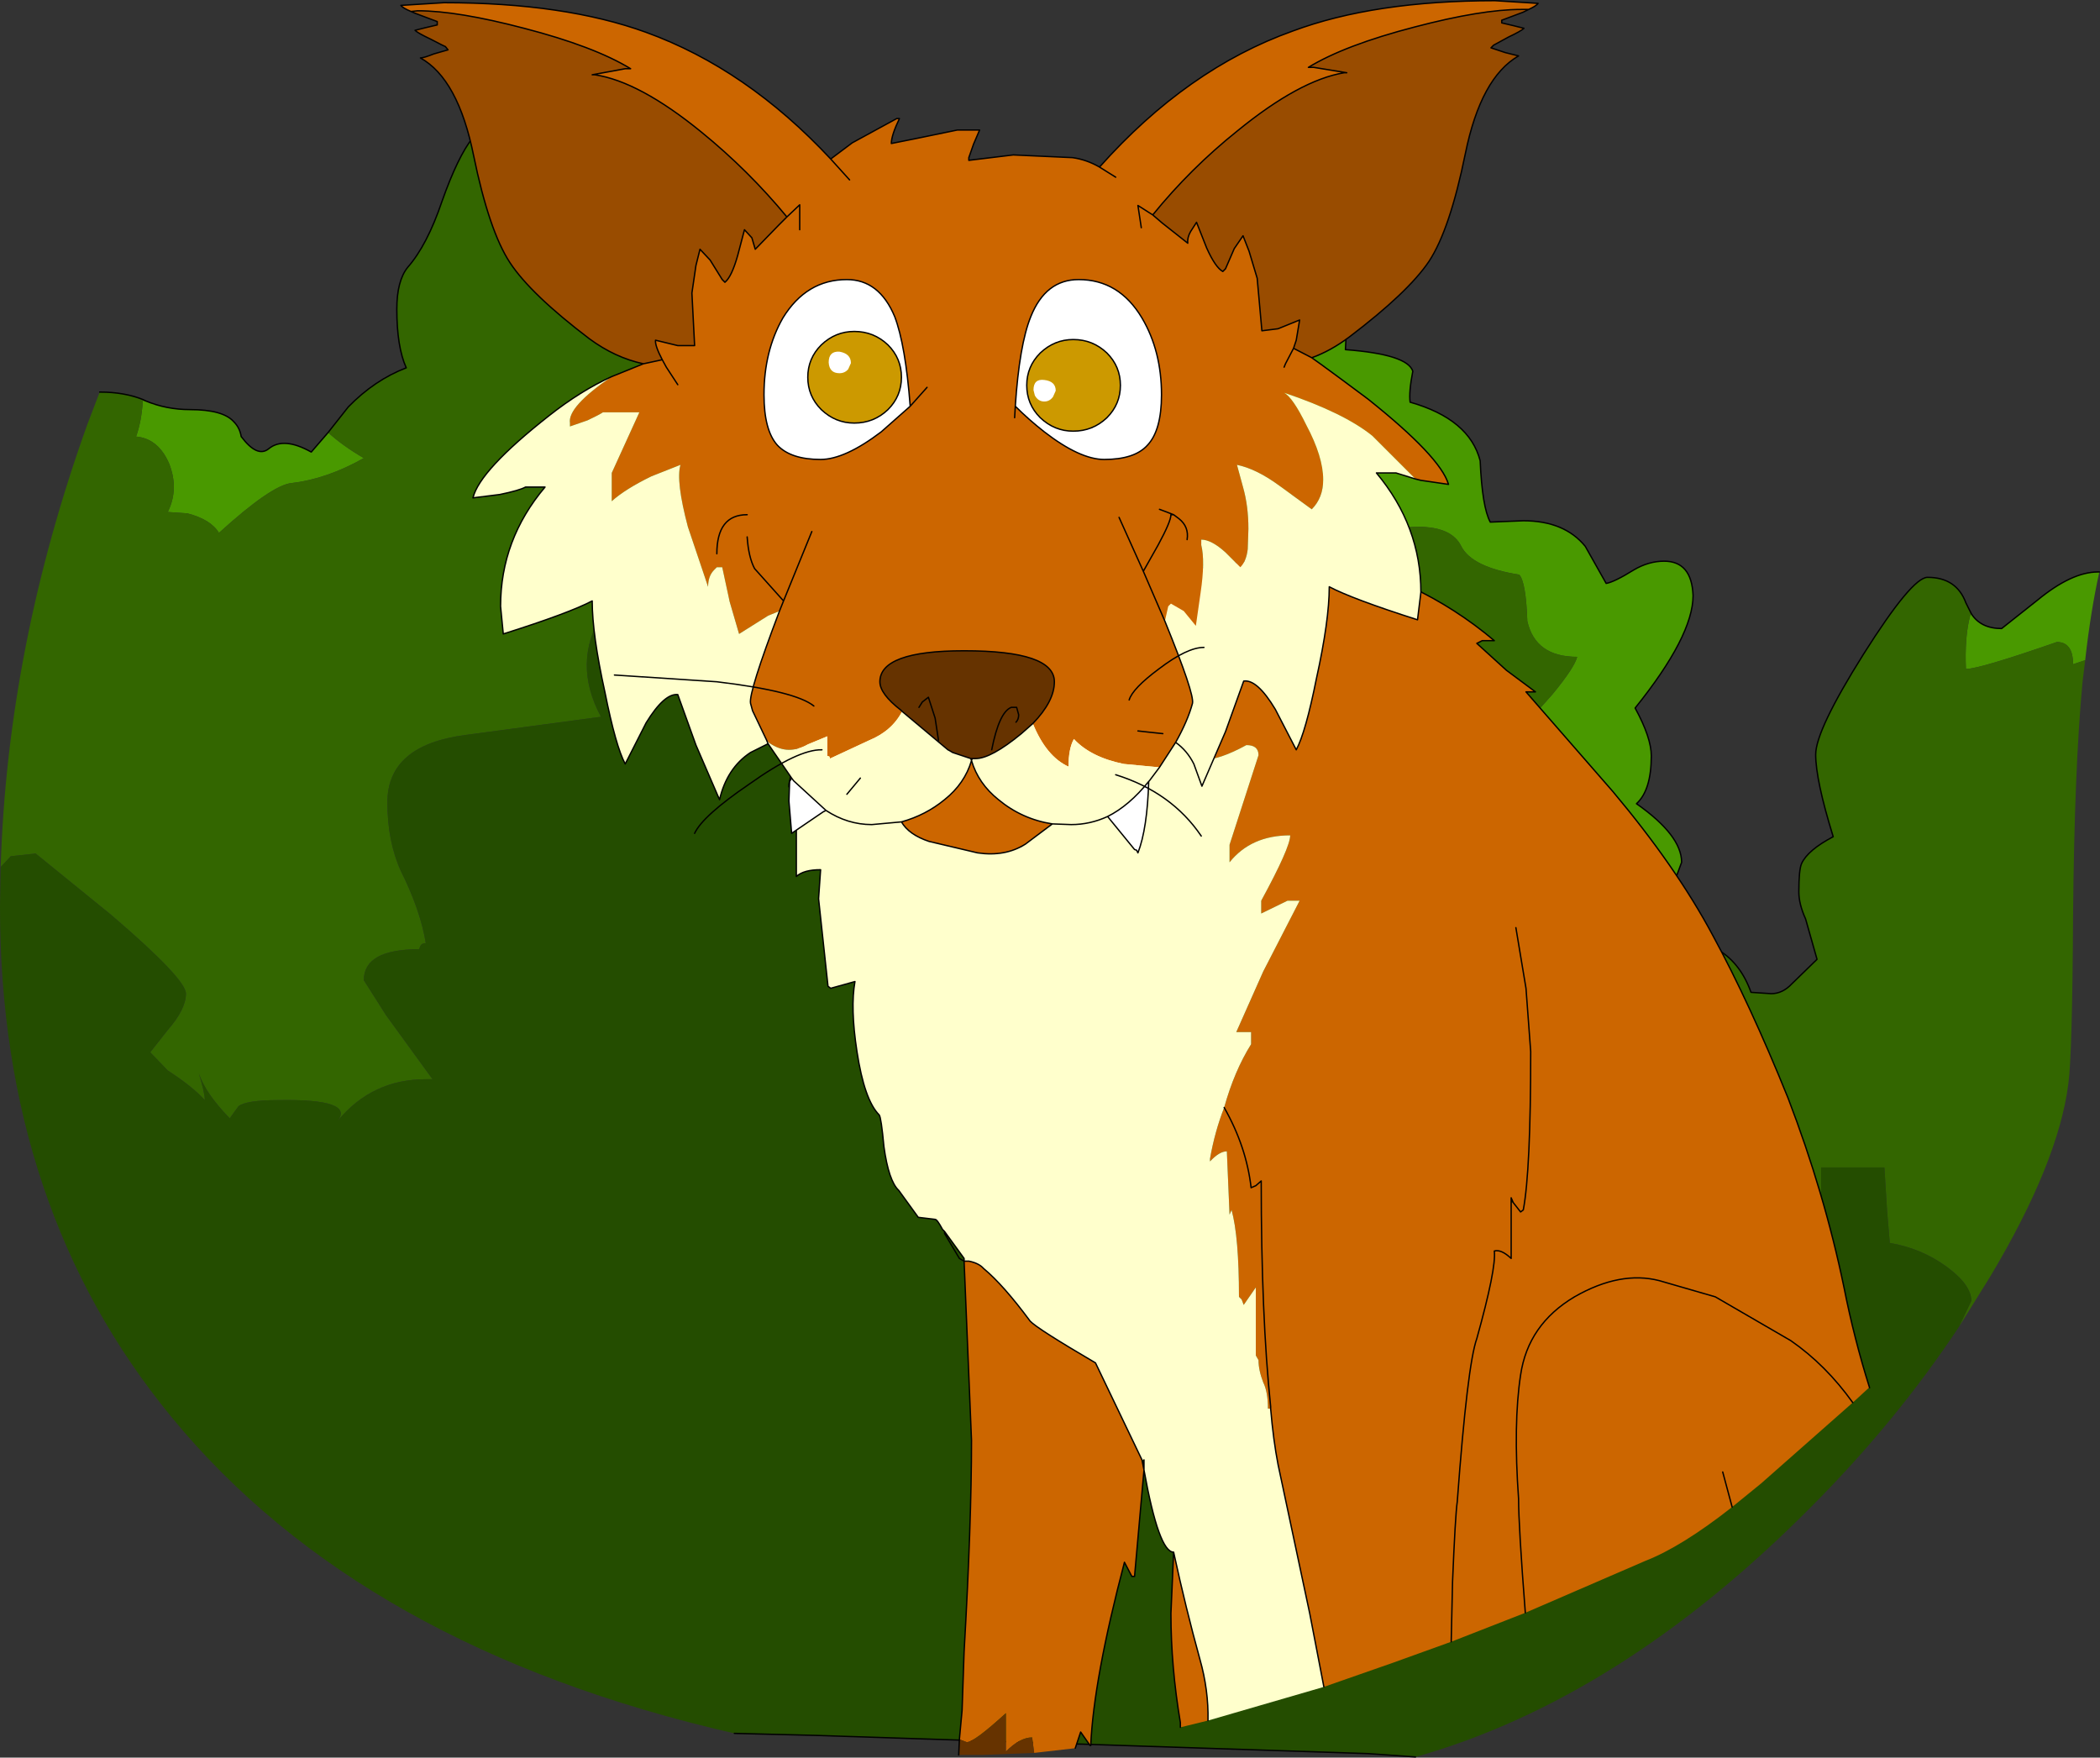 <?xml version="1.0" encoding="UTF-8" standalone="no"?>
<svg xmlns:xlink="http://www.w3.org/1999/xlink" height="130.45px" width="155.85px" xmlns="http://www.w3.org/2000/svg">
  <rect width="100%" height="100%" fill="#333333" stroke="none"/>
  <g transform="matrix(1.0, 0.0, 0.0, 1.0, 77.0, 56.7)">
    <path d="M-31.9 -46.05 Q-30.35 -45.95 -29.85 -45.2 L-29.65 -44.05 -27.6 -44.3 Q-26.05 -44.3 -25.45 -43.6 -24.85 -42.95 -23.4 -43.05 -19.95 -43.2 -19.4 -42.4 L-18.8 -40.95 -14.7 -41.85 Q-11.35 -41.85 -10.5 -38.6 -10.3 -37.75 -10.3 -33.85 -9.7 -33.95 -8.25 -34.95 -6.5 -35.85 -4.05 -35.85 -1.4 -35.85 0.45 -33.85 L2.05 -31.5 Q3.6 -33.3 3.8 -35.85 4.55 -37.5 10.15 -37.5 L12.0 -38.95 Q13.85 -40.5 14.75 -40.5 16.7 -40.5 17.2 -38.75 L17.3 -36.85 19.45 -37.05 Q22.55 -37.05 23.05 -34.75 L22.85 -30.75 Q27.45 -30.4 27.85 -29.15 27.55 -27.6 27.65 -26.85 32.05 -25.6 32.85 -22.5 33.0 -19.05 33.6 -17.95 L36.05 -18.05 Q39.1 -18.05 40.65 -16.15 L42.2 -13.4 Q42.8 -13.5 44.25 -14.4 45.35 -15.05 46.5 -15.05 48.55 -15.05 48.65 -12.5 48.65 -9.5 44.35 -4.15 45.55 -1.95 45.55 -0.6 45.55 1.95 44.45 2.95 47.8 5.3 47.8 7.3 L47.3 8.65 Q46.8 9.4 46.8 9.95 46.8 12.3 49.15 13.05 49.95 13.4 50.6 13.85 L50.8 15.05 Q50.8 16.95 47.9 17.85 46.6 14.65 45.95 13.65 44.95 12.05 42.7 11.75 42.7 10.2 41.8 8.2 40.75 6.2 39.95 6.2 38.2 6.2 36.75 6.95 L36.65 6.65 38.5 3.2 Q38.5 2.5 37.5 0.5 L35.75 -2.4 38.2 -5.15 Q39.85 -7.15 40.05 -7.95 36.95 -7.95 36.35 -10.6 36.25 -13.5 35.75 -14.05 32.25 -14.6 31.45 -16.15 30.75 -17.6 28.25 -17.6 26.1 -17.6 24.7 -16.6 24.8 -18.15 23.45 -19.5 22.25 -20.7 20.8 -20.7 L19.45 -20.5 Q18.75 -20.15 18.05 -18.7 L18.05 -21.15 Q19.35 -22.3 19.35 -23.3 17.5 -26.05 15.4 -28.05 11.3 -31.85 6.35 -31.85 5.95 -31.85 3.0 -29.75 -0.5 -27.3 -1.1 -25.7 L-1.3 -26.15 -1.6 -26.3 -2.65 -27.7 -4.35 -27.85 -7.55 -27.3 -7.55 -24.6 -6.2 -21.15 -10.4 -26.3 Q-11.0 -26.85 -14.3 -28.5 -17.8 -30.3 -18.3 -30.75 -16.95 -33.6 -16.95 -33.95 -18.6 -35.6 -20.95 -37.3 -25.75 -40.5 -29.55 -40.5 -29.55 -41.15 -30.05 -42.75 -30.9 -44.75 -31.9 -46.05 M69.3 -11.15 Q70.0 -10.05 71.55 -10.05 L74.2 -12.15 Q76.75 -14.25 78.7 -14.25 L78.8 -14.25 Q78.15 -11.3 77.75 -7.7 L76.85 -7.4 Q76.85 -9.05 75.65 -9.05 69.9 -7.05 68.9 -7.05 68.8 -9.4 69.2 -10.95 L69.3 -11.15 M-66.2 -26.95 Q-64.65 -26.3 -62.9 -26.3 -60.45 -26.3 -59.65 -25.4 -59.2 -24.95 -59.1 -24.3 -57.9 -22.7 -57.05 -23.4 -55.95 -24.3 -53.9 -23.15 L-52.65 -24.6 Q-51.55 -23.6 -50.0 -22.7 -52.75 -21.15 -55.35 -20.85 -56.85 -20.7 -60.75 -17.15 -61.35 -18.15 -63.1 -18.6 L-64.55 -18.7 Q-63.7 -20.4 -64.45 -22.3 -65.25 -24.15 -66.9 -24.3 -66.5 -25.4 -66.4 -26.95 L-66.2 -26.95" fill="#499900" fill-rule="evenodd" stroke="none"/>
    <path d="M50.6 13.85 Q52.2 14.85 52.95 16.95 L54.45 17.05 Q55.3 17.05 56.0 16.3 L57.85 14.5 57.0 11.5 Q56.5 10.4 56.5 9.5 56.5 7.85 56.7 7.4 57.15 6.4 59.05 5.4 57.75 1.2 57.75 -0.7 57.75 -2.5 61.3 -8.15 64.9 -13.85 66.05 -13.85 68.2 -13.85 68.9 -11.95 L69.3 -11.15 69.2 -10.95 Q68.8 -9.4 68.9 -7.05 69.9 -7.05 75.65 -9.05 76.85 -9.05 76.85 -7.4 L77.75 -7.7 77.55 -6.05 Q76.95 0.35 76.85 11.25 76.8 21.55 76.5 23.75 75.75 29.6 70.7 38.05 L68.4 41.75 69.3 39.85 Q69.3 38.65 67.45 37.3 65.6 35.95 63.25 35.55 L63.05 33.2 62.85 29.95 58.15 29.95 58.15 33.55 Q58.65 35.55 58.65 38.2 L51.6 38.2 51.6 39.65 52.85 40.95 Q53.45 41.85 53.45 44.3 L53.45 47.2 50.8 46.0 Q47.9 44.75 44.65 44.65 45.35 41.4 43.3 39.85 40.05 38.1 37.6 36.1 L40.15 34.1 Q40.55 33.55 40.55 32.55 L39.75 30.1 Q38.8 27.4 37.6 25.4 L29.8 25.4 29.3 32.1 24.8 32.1 23.65 29.75 Q26.45 25.75 26.45 24.95 26.45 24.1 22.15 21.2 17.75 18.2 17.1 15.4 16.6 11.95 16.2 11.4 14.85 8.95 11.0 9.85 11.6 2.6 6.15 2.6 2.5 2.6 2.2 4.85 1.95 6.2 2.2 9.3 1.05 9.3 -1.0 8.3 -2.95 7.2 -3.25 7.2 -5.7 7.2 -7.25 8.85 L-8.55 10.65 -9.1 9.85 Q-9.6 8.85 -9.7 6.2 -9.7 2.5 -10.0 0.6 -10.3 -1.05 -13.9 -1.95 -17.8 -2.95 -18.3 -4.5 -20.05 -9.25 -22.7 -12.05 -25.15 -14.6 -27.4 -14.6 -30.35 -14.6 -32.3 -11.15 -34.55 -7.5 -32.4 -3.5 L-42.45 -2.15 Q-48.25 -1.4 -48.25 2.85 -48.25 5.75 -47.25 7.95 -45.8 10.85 -45.4 13.3 -45.7 13.3 -45.8 13.5 L-45.9 13.75 Q-50.0 13.75 -50.0 16.05 L-48.35 18.65 -44.9 23.4 -45.4 23.4 Q-49.4 23.4 -51.95 26.5 -50.65 24.85 -56.35 24.95 -58.7 24.95 -59.3 25.4 L-59.95 26.3 Q-61.75 24.45 -62.25 22.95 -61.8 24.4 -61.8 24.95 -62.7 23.95 -64.55 22.75 L-65.85 21.4 -64.55 19.75 Q-63.2 18.2 -63.2 17.05 -63.2 15.95 -68.75 11.2 L-74.35 6.65 -76.2 6.85 -76.95 7.65 Q-76.45 -8.7 -70.5 -25.25 L-69.6 -27.6 -69.55 -27.6 Q-67.8 -27.6 -66.4 -27.05 L-66.2 -26.95 -66.4 -26.95 Q-66.5 -25.4 -66.9 -24.3 -65.25 -24.15 -64.45 -22.3 -63.7 -20.4 -64.55 -18.7 L-63.1 -18.6 Q-61.35 -18.15 -60.75 -17.15 -56.85 -20.7 -55.35 -20.85 -52.75 -21.15 -50.0 -22.7 -51.55 -23.6 -52.65 -24.6 L-51.15 -26.5 Q-49.2 -28.5 -46.85 -29.4 -47.55 -30.95 -47.55 -33.75 -47.55 -35.85 -46.75 -36.85 -45.3 -38.5 -44.2 -41.75 -41.85 -48.4 -39.8 -47.3 L-37.3 -45.5 -36.4 -44.75 Q-35.4 -44.75 -34.15 -45.4 L-32.5 -45.95 -32.2 -46.05 -31.9 -46.05 Q-30.9 -44.75 -30.05 -42.75 -29.55 -41.15 -29.55 -40.5 -25.75 -40.5 -20.95 -37.3 -18.6 -35.6 -16.95 -33.95 -16.95 -33.6 -18.3 -30.75 -17.8 -30.3 -14.3 -28.5 -11.0 -26.85 -10.4 -26.3 L-6.2 -21.15 -7.55 -24.6 -7.55 -27.3 -4.35 -27.85 -2.65 -27.7 -1.6 -26.3 -1.3 -26.15 -1.1 -25.7 Q-0.5 -27.3 3.0 -29.75 5.95 -31.85 6.35 -31.85 11.3 -31.85 15.4 -28.05 17.5 -26.05 19.35 -23.3 19.35 -22.3 18.05 -21.15 L18.05 -18.7 Q18.75 -20.15 19.45 -20.5 L20.8 -20.7 Q22.25 -20.7 23.45 -19.5 24.8 -18.15 24.7 -16.6 26.1 -17.6 28.25 -17.6 30.75 -17.6 31.45 -16.15 32.25 -14.6 35.75 -14.05 36.25 -13.5 36.35 -10.6 36.95 -7.95 40.05 -7.95 39.85 -7.15 38.2 -5.15 L35.75 -2.4 37.5 0.5 Q38.5 2.5 38.5 3.2 L36.65 6.65 36.75 6.95 Q38.2 6.2 39.95 6.2 40.75 6.2 41.8 8.2 42.7 10.2 42.7 11.75 44.95 12.05 45.95 13.65 46.6 14.65 47.9 17.85 50.8 16.95 50.8 15.05 L50.6 13.85" fill="#336600" fill-rule="evenodd" stroke="none"/>
    <path d="M68.4 41.75 Q63.7 48.85 57.35 55.2 43.25 69.4 28.05 73.7 L24.5 73.45 -16.45 72.1 -22.5 71.95 Q-50.2 65.6 -64.25 48.5 -77.0 33.0 -77.0 10.6 L-76.95 7.65 -76.2 6.85 -74.35 6.65 -68.75 11.2 Q-63.2 15.95 -63.2 17.05 -63.2 18.2 -64.55 19.75 L-65.85 21.4 -64.55 22.75 Q-62.7 23.95 -61.8 24.95 -61.8 24.4 -62.25 22.95 -61.75 24.45 -59.95 26.3 L-59.3 25.4 Q-58.7 24.95 -56.35 24.95 -50.65 24.85 -51.95 26.5 -49.4 23.4 -45.4 23.4 L-44.9 23.4 -48.35 18.65 -50.0 16.05 Q-50.0 13.75 -45.9 13.75 L-45.8 13.5 Q-45.7 13.3 -45.4 13.3 -45.8 10.85 -47.25 7.95 -48.25 5.75 -48.25 2.85 -48.25 -1.4 -42.45 -2.15 L-32.4 -3.5 Q-34.55 -7.5 -32.3 -11.15 -30.35 -14.6 -27.4 -14.6 -25.15 -14.6 -22.7 -12.05 -20.05 -9.25 -18.3 -4.5 -17.8 -2.95 -13.9 -1.95 -10.3 -1.05 -10.0 0.6 -9.7 2.5 -9.7 6.2 -9.6 8.85 -9.1 9.85 L-8.55 10.65 -7.25 8.85 Q-5.7 7.2 -3.25 7.2 -2.95 7.2 -1.0 8.3 1.05 9.3 2.2 9.3 1.95 6.2 2.2 4.85 2.5 2.6 6.15 2.6 11.6 2.6 11.0 9.85 14.85 8.95 16.2 11.4 16.6 11.95 17.1 15.4 17.75 18.2 22.15 21.2 26.45 24.1 26.45 24.95 26.45 25.75 23.65 29.75 L24.8 32.1 29.3 32.1 29.8 25.4 37.6 25.4 Q38.8 27.4 39.75 30.1 L40.55 32.55 Q40.55 33.55 40.15 34.1 L37.6 36.1 Q40.05 38.1 43.3 39.85 45.35 41.4 44.65 44.65 47.9 44.75 50.8 46.0 L53.45 47.2 53.45 44.3 Q53.45 41.85 52.85 40.95 L51.6 39.65 51.6 38.2 58.65 38.2 Q58.65 35.55 58.15 33.55 L58.15 29.95 62.85 29.95 63.05 33.2 63.25 35.55 Q65.6 35.95 67.45 37.3 69.3 38.65 69.3 39.85 L68.4 41.75" fill="#244d00" fill-rule="evenodd" stroke="none"/>
    <path d="M-31.9 -46.05 Q-30.35 -45.95 -29.85 -45.2 L-29.65 -44.05 -27.6 -44.3 Q-26.05 -44.3 -25.45 -43.6 -24.85 -42.95 -23.4 -43.05 -19.95 -43.2 -19.4 -42.4 L-18.8 -40.95 -14.7 -41.85 Q-11.35 -41.85 -10.5 -38.6 -10.3 -37.75 -10.3 -33.85 -9.7 -33.95 -8.25 -34.95 -6.5 -35.85 -4.05 -35.85 -1.4 -35.85 0.45 -33.85 L2.05 -31.5 Q3.6 -33.3 3.8 -35.85 4.55 -37.5 10.15 -37.5 L12.0 -38.95 Q13.85 -40.5 14.75 -40.5 16.7 -40.5 17.2 -38.75 L17.3 -36.85 19.45 -37.05 Q22.55 -37.05 23.05 -34.75 L22.85 -30.75 Q27.45 -30.4 27.85 -29.15 27.55 -27.6 27.65 -26.85 32.05 -25.6 32.85 -22.5 33.0 -19.05 33.6 -17.95 L36.05 -18.05 Q39.1 -18.05 40.65 -16.15 L42.2 -13.4 Q42.8 -13.5 44.25 -14.4 45.35 -15.05 46.5 -15.05 48.55 -15.05 48.65 -12.5 48.65 -9.5 44.35 -4.15 45.55 -1.95 45.55 -0.6 45.55 1.95 44.45 2.95 47.8 5.3 47.8 7.3 L47.3 8.65 Q46.8 9.4 46.8 9.95 46.8 12.3 49.15 13.05 49.95 13.4 50.6 13.85 52.2 14.85 52.95 16.95 L54.45 17.05 Q55.3 17.05 56.0 16.3 L57.85 14.5 57.0 11.5 Q56.5 10.4 56.5 9.5 56.5 7.85 56.7 7.4 57.15 6.4 59.05 5.4 57.75 1.2 57.75 -0.7 57.75 -2.5 61.3 -8.15 64.9 -13.85 66.05 -13.85 68.2 -13.85 68.9 -11.95 L69.3 -11.15 Q70.0 -10.05 71.55 -10.05 L74.2 -12.15 Q76.75 -14.25 78.7 -14.25 L78.8 -14.25 M28.05 73.7 L24.5 73.45 -16.45 72.1 -22.5 71.95 M-69.6 -27.6 L-69.55 -27.6 Q-67.8 -27.6 -66.4 -27.05 L-66.2 -26.95 Q-64.65 -26.3 -62.9 -26.3 -60.45 -26.3 -59.65 -25.4 -59.2 -24.95 -59.1 -24.3 -57.9 -22.7 -57.05 -23.4 -55.95 -24.3 -53.9 -23.15 L-52.65 -24.6 -51.15 -26.5 Q-49.2 -28.5 -46.85 -29.4 -47.55 -30.95 -47.55 -33.75 -47.55 -35.85 -46.75 -36.85 -45.3 -38.5 -44.2 -41.75 -41.85 -48.4 -39.8 -47.3 L-37.3 -45.5 -36.4 -44.75 Q-35.4 -44.75 -34.15 -45.4 L-32.5 -45.95" fill="none" stroke="#000000" stroke-linecap="round" stroke-linejoin="round" stroke-width="0.1"/>
    <path d="M13.85 25.5 Q14.6 22.8 15.85 20.8 L15.85 19.9 14.75 19.9 16.75 15.4 19.45 10.15 18.55 10.15 16.6 11.1 16.6 10.15 Q18.75 6.2 18.75 5.3 15.85 5.3 14.25 7.3 L14.25 6.0 16.4 -0.65 Q16.4 -1.4 15.5 -1.4 13.5 -0.3 12.25 -0.3 11.7 -0.3 11.35 -1.75 L11.0 -4.45 9.55 -4.45 4.1 -3.0 Q2.85 -3.0 2.15 -4.8 1.4 -6.6 0.85 -6.6 0.15 -6.6 -1.65 -5.55 L-4.35 -3.7 -4.9 -3.9 -4.9 -5.35 -4.55 -9.3 Q-10.15 -8.25 -11.75 -6.95 -13.0 -6.25 -16.1 -3.0 L-17.9 -1.0 -16.45 -7.7 Q-3.3 -12.4 3.95 -13.3 L19.45 -15.65 20.5 -15.45 Q28.15 -14.0 33.9 -9.15 L33.0 -9.15 32.6 -8.95 34.8 -6.95 36.95 -5.35 36.25 -5.35 42.7 2.05 Q47.4 7.65 50.1 12.7 52.85 17.75 55.7 24.8 58.4 31.85 59.85 38.85 60.6 42.65 61.75 46.3 L61.7 46.3 60.5 47.4 53.7 53.4 51.55 55.15 Q47.8 58.1 45.1 59.15 L36.2 63.0 30.7 65.15 26.4 66.7 21.25 68.5 20.2 63.05 17.85 52.0 Q17.5 50.2 17.3 47.85 L17.3 47.7 Q16.6 41.0 16.6 30.95 L16.2 31.3 15.85 31.45 Q15.5 28.4 13.85 25.5 15.5 28.4 15.85 31.45 L16.2 31.3 16.6 30.95 Q16.6 41.0 17.3 47.7 L17.3 47.85 17.1 47.85 Q17.1 46.6 16.75 45.9 16.4 45.0 16.4 44.25 L16.2 43.9 16.2 38.85 15.3 40.15 15.15 39.75 14.95 39.55 Q14.95 35.1 14.4 33.1 L14.25 33.45 14.05 28.75 Q13.5 28.75 12.8 29.5 L12.8 29.3 Q13.15 27.3 13.85 25.5 M35.15 32.55 L35.15 36.7 Q34.4 36.0 33.9 36.15 34.05 37.45 32.6 42.65 31.9 44.6 31.15 54.75 31.0 55.8 30.8 60.7 L30.7 65.15 30.8 60.7 Q31.0 55.8 31.15 54.75 31.9 44.6 32.6 42.65 34.05 37.45 33.9 36.15 34.4 36.0 35.15 36.7 L35.15 32.55 35.3 32.55 35.15 32.2 35.15 32.55 M35.5 12.15 L36.25 16.65 36.6 21.35 Q36.6 30.2 36.05 33.1 L35.85 33.25 35.3 32.55 35.85 33.25 36.05 33.1 Q36.6 30.2 36.6 21.35 L36.25 16.65 35.5 12.15 M-5.45 36.9 L-5.1 36.9 Q-4.35 37.05 -4.0 37.45 -2.55 38.65 -0.55 41.35 -0.05 41.9 4.3 44.45 L7.75 51.65 7.9 52.4 7.2 60.3 7.0 60.3 6.45 59.25 Q4.15 68.0 3.95 72.85 L3.9 72.85 3.2 71.85 2.8 73.05 -0.25 73.4 -0.4 72.25 Q-1.3 72.25 -2.35 73.3 L-2.35 70.45 Q-4.7 72.6 -5.25 72.6 L-5.8 72.4 -5.6 70.25 -5.45 65.9 Q-4.9 56.35 -4.9 50.2 L-5.45 36.9 M10.1 58.5 Q11.0 62.65 12.05 66.45 12.7 68.75 12.65 71.0 L10.6 71.5 10.6 71.15 Q9.9 67.0 9.9 63.05 L10.1 58.5 M36.2 63.0 Q35.7 56.55 35.7 54.55 35.3 48.95 35.85 45.35 36.4 41.6 39.85 39.55 43.25 37.6 46.15 38.35 L50.3 39.55 55.9 42.8 Q58.5 44.6 60.5 47.4 58.5 44.6 55.9 42.8 L50.3 39.55 46.15 38.35 Q43.25 37.6 39.85 39.55 36.4 41.6 35.85 45.35 35.3 48.95 35.7 54.55 35.7 56.55 36.2 63.0 M51.55 55.15 L50.85 52.55 51.55 55.15" fill="#cc6600" fill-rule="evenodd" stroke="none"/>
    <path d="M-17.9 -1.0 L-16.1 -3.0 Q-13.0 -6.25 -11.75 -6.95 -10.15 -8.25 -4.55 -9.3 L-4.9 -5.35 -4.9 -3.9 -4.35 -3.7 -1.65 -5.55 Q0.15 -6.6 0.85 -6.6 1.4 -6.6 2.15 -4.8 2.85 -3.0 4.1 -3.0 L9.55 -4.45 11.0 -4.45 11.35 -1.75 Q11.7 -0.3 12.25 -0.3 13.5 -0.3 15.5 -1.4 16.4 -1.4 16.4 -0.65 L14.25 6.0 14.25 7.3 Q15.85 5.3 18.75 5.3 18.75 6.2 16.6 10.15 L16.6 11.1 18.55 10.15 19.45 10.15 16.75 15.4 14.75 19.9 15.85 19.9 15.85 20.8 Q14.6 22.8 13.85 25.5 13.15 27.3 12.8 29.3 L12.8 29.5 Q13.5 28.75 14.05 28.75 L14.25 33.45 14.4 33.1 Q14.95 35.1 14.95 39.55 L15.15 39.75 15.3 40.15 16.2 38.85 16.2 43.9 16.4 44.25 Q16.4 45.0 16.75 45.9 17.1 46.6 17.1 47.85 L17.3 47.85 Q17.5 50.2 17.85 52.0 L20.2 63.05 21.25 68.5 12.65 71.0 Q12.7 68.75 12.05 66.45 11.0 62.65 10.1 58.5 9.0 58.5 7.9 52.4 L7.9 51.65 7.75 51.65 4.3 44.45 Q-0.05 41.9 -0.55 41.35 -2.55 38.65 -4.0 37.45 -4.35 37.05 -5.1 36.9 L-5.45 36.9 -5.45 36.7 -6.9 34.7 -7.05 34.55 Q-7.45 33.8 -7.6 33.8 L-8.85 33.65 -10.3 31.65 Q-11.05 30.95 -11.4 28.4 -11.6 26.25 -11.75 26.05 -12.85 24.95 -13.4 21.35 -13.9 18.1 -13.55 16.15 L-15.35 16.65 -15.55 16.5 -16.25 10.0 -16.1 7.85 Q-17.35 7.85 -17.9 8.35 L-17.9 4.05 -17.15 2.25 -17.15 1.35 -18.25 1.7 -18.45 1.5 -17.9 -1.0" fill="#ffffcc" fill-rule="evenodd" stroke="none"/>
    <path d="M-5.8 72.4 L-5.25 72.6 Q-4.7 72.6 -2.35 70.45 L-2.35 73.3 Q-1.3 72.25 -0.4 72.25 L-0.25 73.4 -4.1 73.55 -5.85 73.55 -5.8 72.4" fill="#663300" fill-rule="evenodd" stroke="none"/>
    <path d="M13.85 25.5 Q15.5 28.4 15.85 31.45 L16.2 31.3 16.6 30.95 Q16.6 41.0 17.3 47.7 L17.3 47.85 Q17.5 50.2 17.85 52.0 L20.2 63.05 21.25 68.5 M30.7 65.15 L30.8 60.7 Q31.0 55.8 31.15 54.75 31.9 44.6 32.6 42.65 34.05 37.45 33.9 36.15 34.4 36.0 35.15 36.7 L35.15 32.55 35.15 32.2 35.3 32.55 35.85 33.25 36.05 33.1 Q36.6 30.2 36.6 21.35 L36.25 16.65 35.5 12.15 M-17.9 -1.0 L-16.45 -7.7 Q-3.3 -12.4 3.95 -13.3 L19.45 -15.65 20.5 -15.45 Q28.15 -14.0 33.9 -9.15 L33.0 -9.15 32.6 -8.95 34.8 -6.95 36.95 -5.35 36.25 -5.35 42.7 2.05 Q47.4 7.65 50.1 12.7 52.85 17.75 55.7 24.8 58.4 31.85 59.85 38.85 60.6 42.65 61.75 46.3 M-6.9 34.7 L-7.05 34.55 Q-7.45 33.8 -7.6 33.8 L-8.85 33.65 -10.3 31.65 Q-11.05 30.95 -11.4 28.4 -11.6 26.25 -11.75 26.05 -12.85 24.95 -13.4 21.35 -13.9 18.1 -13.55 16.15 L-15.35 16.65 -15.55 16.5 -16.25 10.0 -16.1 7.85 Q-17.35 7.85 -17.9 8.35 L-17.9 4.05 -17.15 2.25 -17.15 1.35 -18.25 1.7 -18.45 1.7 -18.45 1.5 -17.9 -1.0 M-6.9 34.7 L-6.9 34.85 -5.8 36.7 -5.45 36.9 -5.45 36.7 -6.9 34.7 M-5.45 36.9 L-5.1 36.9 Q-4.35 37.05 -4.0 37.45 -2.55 38.65 -0.55 41.35 -0.05 41.9 4.3 44.45 L7.75 51.65 7.9 52.4 Q9.0 58.5 10.1 58.5 11.0 62.65 12.05 66.45 12.7 68.75 12.65 71.0 M7.9 51.65 L7.9 52.4 7.2 60.3 7.0 60.3 6.45 59.25 Q4.15 68.0 3.95 72.85 M-5.8 72.4 L-5.85 73.55 M2.8 73.05 L3.2 71.85 3.9 72.85 M-5.8 72.4 L-5.6 70.25 -5.45 65.9 Q-4.9 56.35 -4.9 50.2 L-5.45 36.9 M60.5 47.4 Q58.5 44.6 55.9 42.8 L50.3 39.55 46.15 38.35 Q43.25 37.6 39.85 39.55 36.4 41.6 35.85 45.35 35.3 48.95 35.7 54.55 35.7 56.55 36.2 63.0 M10.1 58.5 L9.9 63.05 Q9.9 67.0 10.6 71.15 L10.6 71.5 M50.85 52.55 L51.55 55.15" fill="none" stroke="#000000" stroke-linecap="round" stroke-linejoin="round" stroke-width="0.1"/>
    <path d="M8.55 -40.75 Q11.35 -44.2 14.85 -47.0 19.45 -50.75 22.75 -51.3 L22.95 -51.3 20.5 -51.7 20.1 -51.7 Q22.8 -53.35 28.0 -54.7 32.95 -56.0 35.9 -56.0 L36.45 -56.0 36.05 -55.8 34.45 -55.2 34.45 -55.0 35.3 -54.8 36.1 -54.6 Q35.9 -54.4 34.95 -53.95 L33.85 -53.35 33.65 -53.15 34.7 -52.8 35.7 -52.55 Q32.9 -50.95 31.75 -45.3 30.6 -39.65 29.05 -37.3 27.5 -35.0 23.15 -31.7 21.75 -30.65 20.35 -30.15 L19.0 -30.85 19.2 -31.45 19.45 -32.95 17.85 -32.3 16.65 -32.15 16.3 -36.05 15.7 -38.05 15.25 -39.2 14.6 -38.25 13.95 -36.75 13.75 -36.55 Q13.2 -36.85 12.55 -38.3 L11.8 -40.2 11.35 -39.5 Q11.1 -39.05 11.15 -38.65 L9.25 -40.15 8.55 -40.75 M-29.25 -29.7 Q-31.35 -30.15 -33.25 -31.55 -37.6 -34.85 -39.15 -37.2 -40.7 -39.55 -41.85 -45.15 -43.0 -50.85 -45.8 -52.4 -45.55 -52.4 -44.8 -52.7 L-43.75 -53.0 -43.95 -53.25 Q-44.0 -53.25 -45.05 -53.8 -46.0 -54.25 -46.2 -54.45 L-45.4 -54.65 -44.55 -54.85 -44.55 -55.1 -46.15 -55.7 -46.5 -55.85 -46.0 -55.9 Q-43.05 -55.9 -38.1 -54.6 -32.9 -53.25 -30.2 -51.6 L-30.6 -51.6 -33.05 -51.15 -32.85 -51.15 Q-29.55 -50.65 -24.95 -46.9 -21.45 -44.05 -18.6 -40.6 L-19.2 -40.0 -20.95 -38.2 -21.2 -39.05 -21.75 -39.65 -22.25 -37.75 Q-22.7 -36.15 -23.2 -35.75 L-23.4 -35.95 -24.3 -37.4 -25.05 -38.2 -25.35 -37.0 -25.65 -34.95 -25.45 -31.05 -26.7 -31.05 -28.35 -31.45 Q-28.4 -31.05 -27.85 -30.0 L-29.25 -29.7" fill="#994c00" fill-rule="evenodd" stroke="none"/>
    <path d="M36.45 -56.0 L35.9 -56.0 Q32.95 -56.0 28.0 -54.7 22.8 -53.35 20.1 -51.7 L20.5 -51.7 22.95 -51.3 22.75 -51.3 Q19.45 -50.75 14.85 -47.0 11.35 -44.2 8.55 -40.75 L9.25 -40.15 11.15 -38.65 Q11.1 -39.05 11.35 -39.5 L11.8 -40.2 12.55 -38.3 Q13.2 -36.85 13.75 -36.55 L13.95 -36.75 14.6 -38.25 15.25 -39.2 15.7 -38.05 16.3 -36.05 16.65 -32.15 17.85 -32.3 19.45 -32.95 19.2 -31.45 19.0 -30.85 18.4 -29.7 18.3 -29.45 18.4 -29.7 19.0 -30.85 20.35 -30.15 21.05 -29.65 22.55 -28.55 24.5 -27.1 Q29.9 -22.8 30.5 -20.75 L28.45 -21.05 28.05 -21.15 24.85 -24.35 Q22.75 -26.05 18.3 -27.55 18.95 -27.2 19.95 -25.15 21.2 -22.8 21.2 -21.1 21.2 -19.75 20.35 -18.9 L17.95 -20.65 Q16.25 -21.9 14.8 -22.2 L15.25 -20.55 Q15.65 -19.15 15.65 -17.45 L15.6 -15.95 Q15.5 -15.05 15.05 -14.6 L13.95 -15.7 Q12.9 -16.65 12.15 -16.65 L12.15 -16.25 Q12.45 -15.05 12.1 -12.7 L11.75 -10.25 10.85 -11.35 9.9 -11.9 9.7 -11.7 9.45 -10.6 Q11.65 -5.2 11.5 -4.5 11.15 -3.2 10.25 -1.6 L9.05 0.25 6.4 0.0 Q3.95 -0.5 2.7 -1.85 2.3 -1.15 2.3 0.2 0.65 -0.55 -0.35 -3.0 1.25 -4.65 1.25 -6.1 1.25 -8.4 -5.45 -8.4 -11.7 -8.4 -11.7 -6.1 -11.7 -5.2 -10.15 -4.0 L-10.05 -3.9 Q-10.8 -2.45 -12.5 -1.75 L-15.4 -0.4 -15.45 -0.55 -15.6 -0.6 -15.6 -2.05 -17.05 -1.45 Q-17.75 -1.05 -18.45 -1.05 -19.15 -1.05 -19.9 -1.55 L-20.1 -1.75 -21.15 -3.95 -21.3 -4.5 Q-21.45 -5.3 -19.15 -11.35 L-20.0 -11.0 -22.15 -9.65 -22.85 -12.05 -23.4 -14.6 -23.8 -14.6 -24.0 -14.4 Q-24.45 -13.95 -24.45 -13.15 L-25.95 -17.6 Q-26.85 -21.0 -26.5 -22.2 L-28.65 -21.35 Q-30.6 -20.4 -31.6 -19.5 L-31.6 -21.6 -29.55 -26.1 -32.25 -26.1 Q-32.55 -25.9 -33.4 -25.5 L-34.7 -25.05 -34.7 -25.3 Q-34.9 -26.5 -31.6 -28.75 L-29.25 -29.7 -27.85 -30.0 Q-28.4 -31.05 -28.35 -31.45 L-26.7 -31.05 -25.45 -31.05 -25.65 -34.95 -25.35 -37.0 -25.05 -38.2 -24.3 -37.4 -23.4 -35.95 -23.2 -35.75 Q-22.7 -36.15 -22.25 -37.75 L-21.75 -39.65 -21.2 -39.05 -20.95 -38.2 -19.2 -40.0 -18.6 -40.6 Q-21.45 -44.05 -24.95 -46.9 -29.55 -50.65 -32.85 -51.15 L-33.05 -51.15 -30.6 -51.6 -30.2 -51.6 Q-32.9 -53.25 -38.1 -54.6 -43.05 -55.9 -46.0 -55.9 L-46.5 -55.85 Q-47.1 -56.1 -47.25 -56.3 L-44.05 -56.5 Q-35.1 -56.5 -29.05 -54.3 -21.6 -51.6 -15.35 -44.9 L-13.75 -46.1 -10.45 -47.9 -10.25 -47.9 Q-10.85 -46.65 -10.85 -46.05 L-9.1 -46.4 -5.95 -47.05 -4.3 -47.05 -4.75 -46.0 -5.1 -45.0 -5.1 -44.8 -1.8 -45.2 2.6 -45.0 Q3.65 -44.85 4.6 -44.3 11.1 -51.6 18.95 -54.4 25.0 -56.65 33.95 -56.65 L37.15 -56.45 Q37.0 -56.25 36.45 -56.0 M5.8 -43.55 L4.6 -44.3 5.8 -43.55 M1.1 4.45 L-0.9 5.95 Q-2.4 6.9 -4.45 6.6 L-8.05 5.75 Q-9.55 5.25 -10.1 4.3 -8.3 3.8 -6.9 2.65 -5.4 1.45 -4.9 -0.25 -4.4 1.45 -2.9 2.65 -1.15 4.1 1.1 4.45 M7.7 -39.8 L7.45 -41.45 8.55 -40.75 7.45 -41.45 7.7 -39.8 M-1.65 -26.55 Q-0.65 -25.55 0.5 -24.65 3.15 -22.6 4.95 -22.6 7.2 -22.6 8.15 -23.65 9.2 -24.75 9.2 -27.4 9.2 -30.65 7.75 -33.1 6.05 -35.95 3.05 -35.95 0.6 -35.95 -0.5 -33.2 -1.35 -31.1 -1.65 -26.55 L-1.7 -25.7 -1.65 -26.55 M10.1 -18.5 L9.9 -18.5 Q9.9 -18.0 8.95 -16.25 L7.85 -14.3 6.05 -18.3 7.85 -14.3 8.95 -16.25 Q9.9 -18.0 9.9 -18.5 L10.1 -18.5 9.05 -18.9 10.1 -18.5 10.5 -18.2 Q11.25 -17.6 11.1 -16.65 11.25 -17.6 10.5 -18.2 L10.1 -18.5 M7.85 -14.3 L9.45 -10.6 7.85 -14.3 M-17.65 -39.65 L-17.65 -41.5 -18.6 -40.6 -17.65 -41.5 -17.65 -39.65 M-15.35 -44.9 L-13.95 -43.35 -15.35 -44.9 M-18.9 -33.1 Q-20.3 -30.65 -20.3 -27.4 -20.3 -24.75 -19.3 -23.65 -18.3 -22.6 -16.1 -22.6 -14.3 -22.6 -11.6 -24.65 L-9.45 -26.55 Q-9.8 -31.1 -10.6 -33.2 -11.75 -35.95 -14.15 -35.95 -17.15 -35.95 -18.9 -33.1 M-8.2 -27.95 L-9.45 -26.55 -8.2 -27.95 M-21.55 -18.5 Q-23.8 -18.5 -23.8 -15.6 -23.8 -18.5 -21.55 -18.5 M-26.7 -28.15 L-27.55 -29.45 -27.85 -30.0 -27.55 -29.45 -26.7 -28.15 M-21.55 -16.85 Q-21.45 -15.35 -21.0 -14.5 L-18.85 -12.1 -19.15 -11.35 -18.85 -12.1 -21.0 -14.5 Q-21.45 -15.35 -21.55 -16.85 M-18.85 -12.1 L-16.75 -17.25 -18.85 -12.1" fill="#cc6600" fill-rule="evenodd" stroke="none"/>
    <path d="M8.25 1.3 Q8.15 4.8 7.45 6.6 L7.35 6.4 7.2 6.35 5.2 3.9 Q6.8 3.1 8.25 1.3 M-15.7 3.45 L-15.9 3.55 -18.25 5.15 -18.45 2.75 -18.4 1.3 -18.25 1.05 -18.1 1.25 -15.7 3.45 M-1.65 -26.55 Q-1.35 -31.1 -0.5 -33.2 0.6 -35.95 3.05 -35.95 6.05 -35.95 7.75 -33.1 9.2 -30.65 9.2 -27.4 9.2 -24.75 8.15 -23.65 7.2 -22.6 4.95 -22.6 3.15 -22.6 0.5 -24.65 -0.65 -25.55 -1.65 -26.55 M-18.9 -33.1 Q-17.15 -35.95 -14.15 -35.95 -11.75 -35.95 -10.6 -33.2 -9.8 -31.1 -9.45 -26.55 L-11.6 -24.65 Q-14.3 -22.6 -16.1 -22.6 -18.3 -22.6 -19.3 -23.65 -20.3 -24.75 -20.3 -27.4 -20.3 -30.65 -18.9 -33.1" fill="#ffffff" fill-rule="evenodd" stroke="none"/>
    <path d="M-10.05 -3.9 L-10.15 -4.0 Q-11.7 -5.2 -11.7 -6.1 -11.7 -8.4 -5.45 -8.4 1.25 -8.4 1.25 -6.1 1.25 -4.65 -0.35 -3.0 L-1.2 -2.25 Q-3.45 -0.4 -4.6 -0.4 L-4.85 -0.4 -4.95 -0.4 -6.3 -0.85 -6.55 -1.0 -6.65 -1.05 -10.05 -3.9" fill="#663300" fill-rule="evenodd" stroke="none"/>
    <path d="M28.05 -21.15 L26.6 -21.6 25.15 -21.6 Q28.45 -17.65 28.45 -12.75 L28.2 -10.7 Q23.35 -12.25 21.65 -13.15 21.65 -10.65 20.7 -6.35 19.9 -2.35 19.2 -1.05 L17.65 -4.05 Q16.3 -6.3 15.3 -6.15 L13.95 -2.4 12.2 1.65 11.6 0.0 Q11.1 -1.0 10.25 -1.6 11.15 -3.2 11.5 -4.5 11.65 -5.2 9.45 -10.6 L9.7 -11.7 9.9 -11.9 10.85 -11.35 11.75 -10.25 12.1 -12.7 Q12.45 -15.05 12.15 -16.25 L12.15 -16.65 Q12.9 -16.65 13.95 -15.7 L15.05 -14.6 Q15.5 -15.05 15.6 -15.95 L15.65 -17.45 Q15.65 -19.15 15.25 -20.55 L14.8 -22.2 Q16.25 -21.9 17.95 -20.65 L20.35 -18.9 Q21.2 -19.75 21.2 -21.1 21.2 -22.8 19.95 -25.15 18.95 -27.2 18.3 -27.55 22.75 -26.05 24.85 -24.35 L28.05 -21.15 M9.05 0.25 L8.3 1.25 8.25 1.3 Q6.8 3.1 5.2 3.9 3.9 4.5 2.5 4.5 L1.1 4.45 Q-1.15 4.1 -2.9 2.65 -4.4 1.45 -4.9 -0.25 L-4.85 -0.4 -4.6 -0.4 Q-3.45 -0.4 -1.2 -2.25 L-0.35 -3.0 Q0.65 -0.55 2.3 0.2 2.3 -1.15 2.7 -1.85 3.95 -0.5 6.4 0.0 L9.05 0.25 M-10.1 4.3 L-12.3 4.5 Q-14.1 4.5 -15.7 3.45 L-18.1 1.25 -18.25 1.05 -20.0 -1.5 -21.3 -0.85 Q-23.05 0.3 -23.6 2.65 L-25.35 -1.4 -26.7 -5.15 Q-27.7 -5.25 -29.05 -3.05 L-30.6 0.0 Q-31.3 -1.3 -32.1 -5.3 -33.05 -9.6 -33.05 -12.1 -34.75 -11.2 -39.65 -9.65 L-39.85 -11.7 Q-39.85 -16.65 -36.55 -20.55 L-38.0 -20.55 Q-38.45 -20.3 -39.9 -20.0 L-41.9 -19.75 Q-41.4 -21.8 -36.25 -25.85 -33.9 -27.7 -31.6 -28.75 -34.9 -26.5 -34.7 -25.3 L-34.7 -25.05 -33.4 -25.5 Q-32.55 -25.9 -32.25 -26.1 L-29.55 -26.1 -31.6 -21.6 -31.6 -19.5 Q-30.6 -20.4 -28.65 -21.35 L-26.5 -22.2 Q-26.85 -21.0 -25.95 -17.6 L-24.45 -13.15 Q-24.45 -13.95 -24.0 -14.4 L-23.8 -14.6 -23.4 -14.6 -22.85 -12.05 -22.15 -9.65 -20.0 -11.0 -19.15 -11.35 Q-21.45 -5.3 -21.3 -4.5 L-21.15 -3.95 -20.1 -1.75 -19.9 -1.55 Q-19.15 -1.05 -18.45 -1.05 -17.75 -1.05 -17.05 -1.45 L-15.6 -2.05 -15.6 -0.6 -15.45 -0.55 -15.4 -0.4 -12.5 -1.75 Q-10.8 -2.45 -10.05 -3.9 L-6.65 -1.05 -6.55 -1.0 -6.3 -0.85 -4.95 -0.4 -4.9 -0.25 Q-5.4 1.45 -6.9 2.65 -8.3 3.8 -10.1 4.3 M-20.0 -1.5 L-20.1 -1.75 -20.0 -1.5" fill="#ffffcc" fill-rule="evenodd" stroke="none"/>
    <path d="M8.55 -40.75 Q11.35 -44.2 14.85 -47.0 19.45 -50.75 22.75 -51.3 L22.95 -51.3 20.5 -51.7 20.1 -51.7 Q22.8 -53.35 28.0 -54.7 32.95 -56.0 35.9 -56.0 L36.45 -56.0 Q37.0 -56.25 37.15 -56.45 L33.95 -56.65 Q25.0 -56.65 18.95 -54.4 11.1 -51.6 4.6 -44.3 L5.8 -43.55 M36.45 -56.0 L36.05 -55.8 34.45 -55.2 34.45 -55.0 35.3 -54.8 36.1 -54.6 Q35.9 -54.4 34.95 -53.95 L33.85 -53.35 33.65 -53.15 34.7 -52.8 35.7 -52.55 Q32.9 -50.95 31.75 -45.3 30.6 -39.65 29.05 -37.3 27.5 -35.0 23.15 -31.7 21.75 -30.65 20.35 -30.15 L21.05 -29.65 22.55 -28.55 24.5 -27.1 Q29.9 -22.8 30.5 -20.75 L28.45 -21.05 28.05 -21.15 26.6 -21.6 25.15 -21.6 Q28.45 -17.65 28.45 -12.75 L28.2 -10.7 Q23.35 -12.25 21.65 -13.15 21.65 -10.65 20.7 -6.35 19.9 -2.35 19.2 -1.05 L17.65 -4.05 Q16.3 -6.3 15.3 -6.15 L13.95 -2.4 12.2 1.65 11.6 0.0 Q11.1 -1.0 10.25 -1.6 L9.05 0.25 8.3 1.25 8.25 1.3 Q8.15 4.8 7.45 6.6 L7.35 6.4 7.2 6.35 5.2 3.9 Q3.9 4.5 2.5 4.5 L1.1 4.45 -0.9 5.95 Q-2.4 6.9 -4.45 6.6 L-8.05 5.75 Q-9.55 5.25 -10.1 4.3 L-12.3 4.5 Q-14.1 4.5 -15.7 3.45 L-15.9 3.55 -18.25 5.15 -18.45 2.75 -18.4 1.3 -18.25 1.05 -20.0 -1.5 -21.3 -0.85 Q-23.05 0.3 -23.6 2.65 L-25.35 -1.4 -26.7 -5.15 Q-27.7 -5.25 -29.05 -3.05 L-30.6 0.0 Q-31.3 -1.3 -32.1 -5.3 -33.05 -9.6 -33.05 -12.1 -34.75 -11.2 -39.65 -9.65 L-39.85 -11.7 Q-39.85 -16.65 -36.55 -20.55 L-38.0 -20.55 Q-38.45 -20.3 -39.9 -20.0 L-41.9 -19.75 Q-41.4 -21.8 -36.25 -25.85 -33.9 -27.7 -31.6 -28.75 L-29.25 -29.7 Q-31.35 -30.15 -33.25 -31.55 -37.6 -34.85 -39.15 -37.2 -40.7 -39.55 -41.85 -45.15 -43.0 -50.85 -45.8 -52.4 -45.55 -52.4 -44.8 -52.7 L-43.75 -53.0 -43.95 -53.25 Q-44.0 -53.25 -45.05 -53.8 -46.0 -54.25 -46.2 -54.45 L-45.4 -54.65 -44.55 -54.85 -44.55 -55.1 -46.15 -55.7 -46.5 -55.85 Q-47.1 -56.1 -47.25 -56.3 L-44.05 -56.5 Q-35.1 -56.5 -29.05 -54.3 -21.6 -51.6 -15.35 -44.9 L-13.75 -46.1 -10.45 -47.9 -10.25 -47.9 Q-10.85 -46.65 -10.85 -46.05 L-9.1 -46.4 -5.95 -47.05 -4.3 -47.05 -4.75 -46.0 -5.1 -45.0 -5.1 -44.8 -1.8 -45.2 2.6 -45.0 Q3.65 -44.85 4.6 -44.3 M19.0 -30.85 L19.2 -31.45 19.45 -32.95 17.85 -32.3 16.65 -32.15 16.3 -36.05 15.7 -38.05 15.25 -39.2 14.6 -38.25 13.95 -36.75 13.75 -36.55 Q13.2 -36.85 12.55 -38.3 L11.8 -40.2 11.35 -39.5 Q11.1 -39.05 11.15 -38.65 L9.25 -40.15 8.55 -40.75 7.45 -41.45 7.7 -39.8 M-1.65 -26.55 Q-1.35 -31.1 -0.5 -33.2 0.6 -35.95 3.05 -35.95 6.05 -35.95 7.75 -33.1 9.2 -30.65 9.2 -27.4 9.2 -24.75 8.15 -23.65 7.2 -22.6 4.95 -22.6 3.15 -22.6 0.5 -24.65 -0.65 -25.55 -1.65 -26.55 L-1.7 -25.7 M19.0 -30.85 L18.4 -29.7 18.3 -29.45 M9.05 -18.9 L10.1 -18.5 10.5 -18.2 Q11.25 -17.6 11.1 -16.65 M6.05 -18.3 L7.85 -14.3 8.95 -16.25 Q9.9 -18.0 9.9 -18.5 L10.1 -18.5 M10.25 -1.6 Q11.15 -3.2 11.5 -4.5 11.65 -5.2 9.45 -10.6 L7.85 -14.3 M20.35 -30.15 L19.0 -30.85 M5.2 3.9 Q6.8 3.1 8.25 1.3 M-29.25 -29.7 L-27.85 -30.0 Q-28.4 -31.05 -28.35 -31.45 L-26.7 -31.05 -25.45 -31.05 -25.65 -34.95 -25.35 -37.0 -25.05 -38.2 -24.3 -37.4 -23.4 -35.95 -23.2 -35.75 Q-22.7 -36.15 -22.25 -37.75 L-21.75 -39.65 -21.2 -39.05 -20.95 -38.2 -19.2 -40.0 -18.6 -40.6 Q-21.45 -44.05 -24.95 -46.9 -29.55 -50.65 -32.85 -51.15 L-33.05 -51.15 -30.6 -51.6 -30.2 -51.6 Q-32.9 -53.25 -38.1 -54.6 -43.05 -55.9 -46.0 -55.9 L-46.5 -55.85 M-13.95 -43.35 L-15.35 -44.9 M-18.6 -40.6 L-17.65 -41.5 -17.65 -39.65 M-18.9 -33.1 Q-20.3 -30.65 -20.3 -27.4 -20.3 -24.75 -19.3 -23.65 -18.3 -22.6 -16.1 -22.6 -14.3 -22.6 -11.6 -24.65 L-9.45 -26.55 Q-9.8 -31.1 -10.6 -33.2 -11.75 -35.95 -14.15 -35.95 -17.15 -35.95 -18.9 -33.1 M-9.45 -26.55 L-8.2 -27.95 M-19.15 -11.35 L-18.85 -12.1 -21.0 -14.5 Q-21.45 -15.35 -21.55 -16.85 M-27.85 -30.0 L-27.55 -29.45 -26.7 -28.15 M-23.8 -15.6 Q-23.8 -18.5 -21.55 -18.5 M-19.15 -11.35 Q-21.45 -5.3 -21.3 -4.5 L-21.15 -3.95 -20.1 -1.75 -20.0 -1.5 M-10.05 -3.9 L-10.15 -4.0 Q-11.7 -5.2 -11.7 -6.1 -11.7 -8.4 -5.45 -8.4 1.25 -8.4 1.25 -6.1 1.25 -4.65 -0.35 -3.0 L-1.2 -2.25 Q-3.45 -0.4 -4.6 -0.4 L-4.85 -0.4 -4.9 -0.25 Q-4.4 1.45 -2.9 2.65 -1.15 4.1 1.1 4.45 M-10.05 -3.9 L-6.65 -1.05 -6.55 -1.0 -6.3 -0.85 -4.95 -0.4 -4.85 -0.4 M-4.95 -0.4 L-4.9 -0.25 Q-5.4 1.45 -6.9 2.65 -8.3 3.8 -10.1 4.3 M-16.75 -17.25 L-18.85 -12.1 M-15.7 3.45 L-18.1 1.25 -18.25 1.05" fill="none" stroke="#000000" stroke-linecap="round" stroke-linejoin="round" stroke-width="0.1"/>
    <path d="M-7.35 -1.75 L-7.6 -3.4 -8.1 -4.95 -8.55 -4.6 -8.8 -4.2" fill="none" stroke="#000000" stroke-linecap="round" stroke-linejoin="round" stroke-width="0.1"/>
    <path d="M-3.4 -1.05 Q-2.85 -3.85 -1.95 -4.2 L-1.55 -4.2 -1.4 -3.65 Q-1.4 -3.3 -1.6 -3.1" fill="none" stroke="#000000" stroke-linecap="round" stroke-linejoin="round" stroke-width="0.1"/>
    <path d="M-16.6 -4.3 Q-17.95 -5.4 -23.8 -6.1 L-31.4 -6.6" fill="none" stroke="#000000" stroke-linecap="round" stroke-linejoin="round" stroke-width="0.1"/>
    <path d="M-16.0 -1.05 Q-17.75 -1.1 -21.4 1.5 -24.85 3.85 -25.45 5.15" fill="none" stroke="#000000" stroke-linecap="round" stroke-linejoin="round" stroke-width="0.1"/>
    <path d="M6.8 -4.75 Q7.05 -5.6 9.0 -7.05 11.1 -8.65 12.35 -8.65" fill="none" stroke="#000000" stroke-linecap="round" stroke-linejoin="round" stroke-width="0.1"/>
    <path d="M5.8 0.8 Q9.95 2.1 12.15 5.35" fill="none" stroke="#000000" stroke-linecap="round" stroke-linejoin="round" stroke-width="0.1"/>
    <path d="M7.45 -2.45 L8.35 -2.35 9.3 -2.25" fill="none" stroke="#000000" stroke-linecap="round" stroke-linejoin="round" stroke-width="0.1"/>
    <path d="M-13.15 1.05 L-14.15 2.25" fill="none" stroke="#000000" stroke-linecap="round" stroke-linejoin="round" stroke-width="0.1"/>
    <path d="M-11.1 -26.3 Q-12.15 -25.3 -13.6 -25.3 -15.0 -25.3 -16.05 -26.3 -17.05 -27.3 -17.05 -28.7 -17.05 -30.1 -16.05 -31.1 -15.0 -32.1 -13.6 -32.1 -12.15 -32.1 -11.1 -31.1 -10.1 -30.1 -10.1 -28.7 -10.1 -27.3 -11.1 -26.3" fill="#cc9900" fill-rule="evenodd" stroke="none"/>
    <path d="M-11.1 -26.3 Q-12.15 -25.3 -13.6 -25.3 -15.0 -25.3 -16.05 -26.3 -17.05 -27.3 -17.05 -28.7 -17.05 -30.1 -16.05 -31.1 -15.0 -32.1 -13.6 -32.1 -12.15 -32.1 -11.1 -31.1 -10.1 -30.1 -10.1 -28.7 -10.1 -27.3 -11.1 -26.3 Z" fill="none" stroke="#000000" stroke-linecap="round" stroke-linejoin="round" stroke-width="0.1"/>
    <path d="M5.15 -25.7 Q4.1 -24.7 2.65 -24.7 1.25 -24.7 0.2 -25.7 -0.8 -26.7 -0.8 -28.1 -0.8 -29.5 0.2 -30.5 1.25 -31.5 2.65 -31.5 4.1 -31.5 5.15 -30.5 6.15 -29.5 6.15 -28.1 6.15 -26.7 5.15 -25.7" fill="#cc9900" fill-rule="evenodd" stroke="none"/>
    <path d="M5.15 -25.7 Q4.1 -24.7 2.65 -24.7 1.25 -24.7 0.2 -25.7 -0.8 -26.7 -0.8 -28.1 -0.8 -29.5 0.2 -30.5 1.25 -31.5 2.65 -31.5 4.1 -31.5 5.15 -30.5 6.15 -29.5 6.15 -28.1 6.15 -26.7 5.15 -25.7 Z" fill="none" stroke="#000000" stroke-linecap="round" stroke-linejoin="round" stroke-width="0.1"/>
    <path d="M-14.05 -29.3 Q-14.3 -29.0 -14.7 -29.0 -15.45 -29.0 -15.5 -29.8 -15.5 -30.65 -14.7 -30.6 -13.85 -30.45 -13.85 -29.75 L-14.05 -29.3" fill="#ffffff" fill-rule="evenodd" stroke="none"/>
    <path d="M1.15 -27.25 Q0.9 -26.9 0.5 -26.9 0.05 -26.9 -0.2 -27.35 L-0.3 -27.75 Q-0.3 -28.6 0.5 -28.5 1.35 -28.4 1.35 -27.7 L1.15 -27.25" fill="#ffffff" fill-rule="evenodd" stroke="none"/>
  </g>
</svg>

